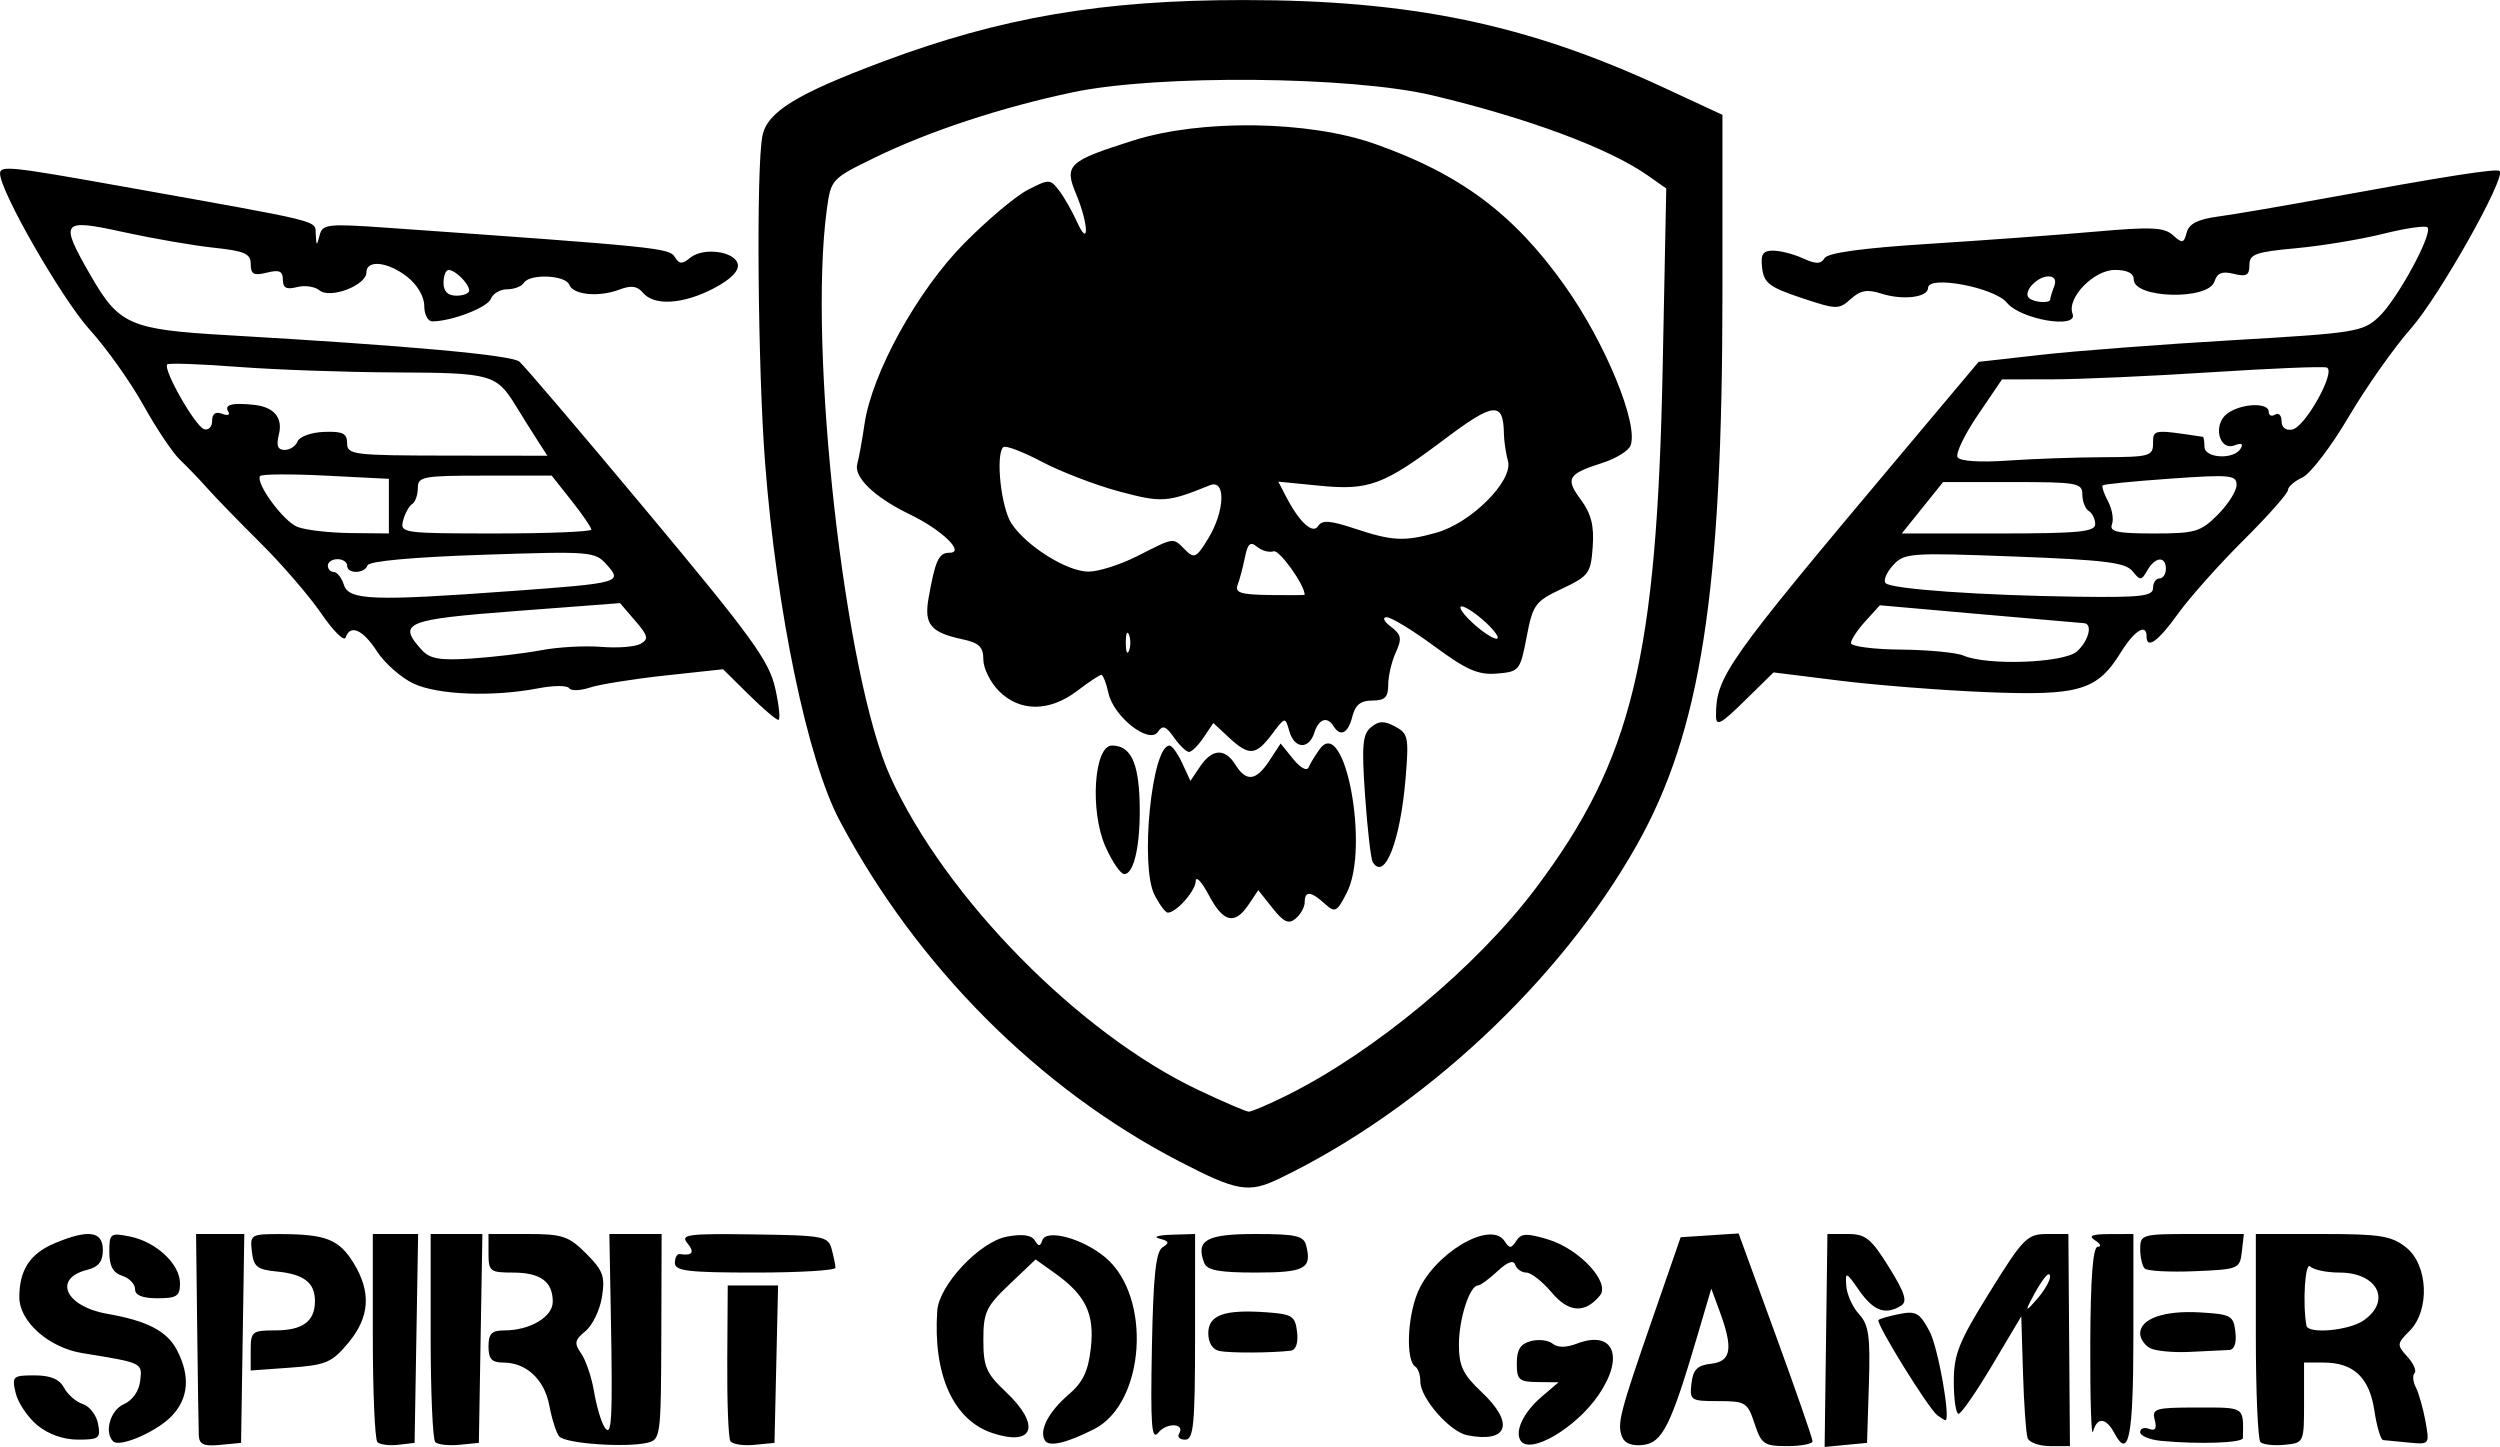 <svg width="188.37mm" height="109.02mm" version="1.1" viewBox="0 0 188.37 109.02" xmlns="http://www.w3.org/2000/svg">
 <g transform="translate(224.21 -2.572)">
  <path d="m-215.69 111.17c-0.685-0.685-0.205-2.348 0.806-2.792 0.659-0.289 1.148-0.987 1.238-1.765 0.159-1.37 0.222-1.34-4.372-2.089-2.518-0.411-4.736-2.379-4.736-4.204 0-2.068 0.81-3.298 2.687-4.082 2.528-1.056 3.608-0.902 3.608 0.516 0 0.868-0.326 1.283-1.176 1.496-2.615 0.656-1.651 2.766 1.515 3.317 3.013 0.524 4.507 1.306 5.252 2.746 1.002 1.937 0.872 3.601-0.386 4.936-1.13 1.199-3.943 2.417-4.438 1.921zm6.459-0.454c-0.02-0.483-0.075-4.092-0.121-8.021l-0.084-7.143 3.634 9e-5 -0.122 7.869-0.122 7.869-1.574 0.152c-1.243 0.12-1.582-0.033-1.611-0.726zm13.457 0.516c-0.19-0.19-0.345-3.795-0.345-8.012v-7.667h3.414l-0.133 7.869-0.133 7.869-1.229 0.143c-0.676 0.079-1.384-0.012-1.574-0.202zm4.359 4.8e-4c-0.19-0.19-0.346-3.796-0.346-8.013v-7.667h3.898l-0.133 7.869-0.133 7.869-1.47 0.144c-0.809 0.079-1.626-0.012-1.816-0.202zm9.342-0.426c-0.22-0.266-0.554-1.307-0.742-2.312-0.371-1.984-1.733-3.257-3.485-3.257-0.854 0-1.103-0.274-1.103-1.211 0-0.962 0.244-1.211 1.188-1.211 1.938 0 3.655-1.015 3.655-2.16 0-1.52-0.927-2.198-3.002-2.198-1.722 0-1.84-0.093-1.84-1.453v-1.453h2.943c2.634 0 3.098 0.155 4.418 1.475 1.275 1.275 1.436 1.718 1.188 3.269-0.158 0.986-0.717 2.145-1.242 2.574-0.82 0.671-0.865 0.91-0.318 1.695 0.35 0.503 0.784 1.79 0.964 2.861 0.18 1.071 0.53 2.269 0.78 2.663 0.559 0.884 0.633-0.432 0.483-8.605l-0.109-5.932h3.938l-0.024 7.749c-0.024 7.543-0.052 7.755-1.074 7.986-1.67 0.378-6.177 0.05-6.616-0.481zm12.894 0.346c-0.148-0.239-0.253-2.975-0.233-6.08l0.036-5.646h3.794l-0.136 5.932-0.136 5.932-1.528 0.148c-0.841 0.082-1.649-0.047-1.797-0.287zm23.703-0.041c-0.462-0.748 0.264-2.157 1.782-3.459 1.082-0.928 1.48-1.759 1.676-3.501 0.292-2.59-0.383-3.993-2.721-5.657l-1.441-1.026-1.968 1.873c-1.767 1.681-1.968 2.11-1.968 4.191 0 2.022 0.217 2.522 1.695 3.916 2.653 2.502 2.126 4.138-1.001 3.106-2.952-0.974-4.497-4.393-4.168-9.224 0.132-1.932 3.2-5.198 5.245-5.581 1.16-0.218 1.847-0.126 2.098 0.279 0.295 0.478 0.414 0.479 0.572 3e-3 0.297-0.892 3.052-0.146 4.757 1.289 3.523 2.965 2.997 10.974-0.85 12.931-2.074 1.055-3.399 1.363-3.709 0.861zm35.834 0c-0.449-0.726 0.241-2.147 1.61-3.315l1.257-1.072-1.574-0.017c-1.408-0.016-1.574-0.165-1.574-1.414 0-1.031 0.278-1.469 1.064-1.675 0.585-0.153 1.322-0.065 1.636 0.196 0.373 0.31 1.01 0.308 1.837-7e-3 2.749-1.045 3.603 0.966 1.637 3.855-1.713 2.517-5.205 4.561-5.893 3.448zm7.651-0.281c-0.382-0.995-0.186-1.754 2.319-8.983l2.097-6.053 4.365-0.286 2.79 7.649c1.535 4.207 2.786 7.812 2.781 8.012-5e-3 0.2-0.864 0.363-1.909 0.363-1.741 0-1.946-0.141-2.459-1.695-0.529-1.602-0.678-1.695-2.733-1.695-2.086 0-2.167-0.054-2.021-1.332 0.12-1.046 0.439-1.365 1.485-1.485 1.519-0.175 1.674-1.141 0.633-3.963l-0.625-1.695-1.071 3.632c-1.971 6.684-2.613 7.973-4.057 8.144-0.846 0.1-1.405-0.115-1.596-0.613zm15.368-7.256 0.105-8.023h1.542c1.333 0 1.752 0.338 3.094 2.497 1.201 1.931 1.409 2.588 0.92 2.898-1.163 0.738-2.077 0.411-3.151-1.126-1.01-1.446-1.061-1.464-0.984-0.355 0.045 0.643 0.477 1.601 0.961 2.127 0.739 0.804 0.857 1.654 0.742 5.327l-0.138 4.37-3.196 0.307zm15.19 7.352c-0.12-0.333-0.277-2.533-0.348-4.888l-0.13-4.283-2.179 3.664c-1.198 2.015-2.343 3.67-2.542 3.678-0.2 8e-3 -0.363-1.073-0.363-2.402 0-2.091 0.364-3.002 2.712-6.779 2.531-4.072 2.819-4.364 4.317-4.364h1.605l0.058 7.99 0.058 7.99h-1.485c-0.817 0-1.583-0.272-1.703-0.605zm1.694-12.16c-8e-3 -0.578-0.649 0.227-1.489 1.87-0.389 0.761-0.282 0.724 0.5-0.175 0.548-0.629 0.993-1.391 0.988-1.695zm4.857 11.81c-0.646-1.207-1.312-1.262-1.623-0.135-0.129 0.466-0.222-2.476-0.207-6.537 0.018-5.043 0.197-7.387 0.562-7.392 0.294-4e-3 0.208-0.219-0.192-0.477-0.541-0.349-0.266-0.471 1.077-0.477l1.803-7e-3 -2e-3 7.729c-2e-3 7.533-0.346 9.3-1.418 7.297zm3.503 0.561c-0.866-0.084-1.574-0.379-1.574-0.657 0-0.278 0.302-0.389 0.672-0.248 0.471 0.181 0.599-0.021 0.428-0.675-0.224-0.856 0.039-0.932 3.202-0.932 3.629 0 3.483-0.098 3.44 2.3-7e-3 0.371-3.333 0.485-6.168 0.211zm7.488 0.094c-0.19-0.19-0.346-3.796-0.346-8.013v-7.667h5.019c4.345 0 5.191 0.135 6.295 1.004 1.673 1.316 1.819 4.748 0.268 6.3-0.961 0.961-0.969 1.051-0.164 1.94 0.464 0.513 0.707 1.068 0.541 1.235-0.167 0.167-0.121 0.656 0.101 1.087s0.546 1.576 0.721 2.544c0.316 1.752 0.31 1.76-1.268 1.605-0.872-0.086-1.735-0.17-1.919-0.187-0.183-0.017-0.481-1.017-0.662-2.222-0.374-2.495-1.564-3.619-3.833-3.62l-1.466-9.7e-4v3.027c0 3.017-5e-3 3.028-1.47 3.171-0.809 0.079-1.626-0.012-1.816-0.202zm7.779-9.17c2.12-1.485 1.045-3.604-1.829-3.604-0.959 0-1.95-0.207-2.203-0.46-0.381-0.381-0.579 2.76-0.282 4.455 0.116 0.659 3.217 0.378 4.314-0.391zm-175.29 7.894c-0.721-0.598-1.453-1.686-1.626-2.419-0.299-1.263-0.226-1.332 1.415-1.332 1.214 0 1.88 0.279 2.231 0.936 0.275 0.515 0.913 1.067 1.416 1.226s1.018 0.828 1.144 1.486c0.209 1.092 0.078 1.195-1.52 1.193-1.097-1e-3 -2.237-0.407-3.06-1.09zm83.985-5.828c0.105-5.476 0.296-7.26 0.811-7.578 0.537-0.332 0.487-0.463-0.245-0.651-0.505-0.129-0.106-0.26 0.886-0.291l1.803-0.056-2e-3 7.748c-2e-3 6.626-0.11 7.748-0.742 7.748-0.407 0-0.617-0.199-0.466-0.443 0.492-0.797-0.927-0.873-1.562-0.084-0.508 0.631-0.595-0.515-0.482-6.393zm23.756 6.585c-1.31-0.259-3.527-2.794-3.527-4.032 0-0.497-0.172-1.009-0.383-1.139-0.705-0.436-0.618-3.592 0.151-5.516 1.189-2.973 5.527-5.566 6.579-3.933 0.366 0.569 0.5 0.565 0.878-0.022 0.371-0.576 0.775-0.595 2.386-0.112 2.376 0.712 4.73 3.253 3.918 4.231-1.142 1.376-2.354 1.295-3.648-0.244-0.688-0.817-1.54-1.486-1.894-1.486-0.354 0-0.731-0.263-0.838-0.585-0.129-0.387-0.582-0.224-1.342 0.484-0.631 0.588-1.289 1.069-1.463 1.069-0.627 0-1.439 2.51-1.439 4.445 0 1.641 0.295 2.256 1.73 3.61 2.486 2.344 1.972 3.842-1.108 3.232zm35.44-1.489c-0.659-0.47-4.677-6.963-4.45-7.191 0.097-0.097 0.815-0.303 1.594-0.457 1.237-0.245 1.525-0.076 2.263 1.327 0.65 1.234 1.615 6.723 1.175 6.684-0.046-4e-3 -0.309-0.168-0.583-0.363zm-127.1-4.898c0-1.427 0.103-1.511 1.84-1.511 2.083 0 3.002-0.679 3.002-2.217 0-1.386-0.838-2.027-2.907-2.223-1.439-0.137-1.716-0.36-1.846-1.492-0.148-1.29-0.081-1.331 2.179-1.325 3.394 0.01 4.385 0.401 5.474 2.164 1.359 2.2 1.236 4.09-0.395 6.043-1.229 1.472-1.675 1.662-4.358 1.856l-2.989 0.216zm73 0.043c-0.525-0.106-0.847-0.616-0.847-1.338 0-1.377 1.199-1.808 4.397-1.579 1.93 0.138 2.155 0.284 2.293 1.485 0.096 0.83-0.087 1.361-0.484 1.408-1.425 0.171-4.565 0.185-5.359 0.024zm70.095-0.226c-0.4-0.224-0.727-0.715-0.727-1.092 0-1.113 1.791-1.748 4.494-1.592 2.356 0.136 2.538 0.237 2.681 1.478 0.098 0.848-0.079 1.341-0.484 1.356-0.351 0.013-1.672 0.077-2.937 0.141-1.265 0.064-2.627-0.067-3.027-0.291zm-151.81-4.442c0-0.382-0.436-0.832-0.968-1.001-0.69-0.219-0.969-0.733-0.969-1.788 0-1.408 0.076-1.465 1.55-1.171 1.977 0.395 3.776 2.076 3.776 3.527 0 0.964-0.244 1.126-1.695 1.126-1.148 0-1.695-0.224-1.695-0.694zm40.677-1.97c0-0.4 0.163-0.701 0.363-0.669 0.955 0.151 1.153-0.123 0.586-0.807-0.556-0.67-0.028-0.742 4.983-0.672 5.285 0.073 5.621 0.137 5.883 1.113 0.153 0.57 0.281 1.199 0.284 1.399 4e-3 0.2-2.717 0.363-6.046 0.363-5.058 0-6.053-0.119-6.053-0.726zm39.883 0c-0.659-1.717 0.161-2.179 3.869-2.179 3.013 0 3.626 0.136 3.81 0.847 0.458 1.764-0.085 2.058-3.794 2.058-2.759 0-3.672-0.171-3.885-0.726zm70.867 0.423c-0.188-0.188-0.342-0.85-0.342-1.472 0-1.09 0.137-1.13 3.906-1.13h3.906l-0.153 1.332c-0.149 1.297-0.243 1.335-3.564 1.472-1.876 0.077-3.565-0.014-3.753-0.202zm-72.764-8.084c-10.583-5.491-19.756-14.698-25.571-25.666-2.418-4.561-4.752-15.753-5.617-26.938-0.554-7.159-0.678-22.276-0.203-24.652 0.362-1.81 2.541-3.154 9.096-5.608 8.903-3.333 16.511-4.63 27.164-4.63 12.609 0 21.362 1.82 31.597 6.571l4.479 2.079-4.1e-4 13.471c-4.9e-4 22.516-1.627 32.984-6.456 41.557-5.77 10.244-16.135 19.916-26.91 25.112-2.337 1.127-3.187 0.981-7.579-1.298zm8.154-4.978c6.619-3.299 14.285-9.685 18.736-15.608 7.258-9.658 9.116-17.308 9.555-39.35l0.266-13.361-1.393-0.979c-2.923-2.054-9.021-4.323-16.229-6.037-6.098-1.45-20.684-1.579-27.052-0.24-5.407 1.137-10.851 2.931-14.946 4.924-3.279 1.596-3.316 1.636-3.627 3.9-1.436 10.475 1.342 35.225 4.803 42.798 4.167 9.116 14.21 19.316 23.212 23.574 1.864 0.882 3.56 1.611 3.769 1.621 0.209 0.01 1.516-0.549 2.905-1.242zm-1.11-14.098-1.071-1.35-0.732 1.09c-1.047 1.559-1.905 1.351-3.002-0.726-0.527-0.999-0.968-1.468-0.98-1.044-0.021 0.745-1.465 2.375-2.105 2.375-0.172 0-0.621-0.599-0.998-1.332-1.115-2.167-0.206-11.259 1.126-11.259 0.191 0 0.624 0.599 0.962 1.332l0.615 1.332 0.733-1.09c0.906-1.348 1.871-1.392 2.664-0.121 0.818 1.309 1.55 1.218 2.557-0.319l0.843-1.287 0.943 1.166c0.544 0.673 1.038 0.939 1.167 0.629 0.123-0.295 0.502-0.918 0.843-1.383 1.885-2.578 3.769 7.475 2.031 10.836-0.759 1.469-0.88 1.527-1.669 0.813-1.045-0.946-1.501-0.977-1.501-0.103 0 0.367-0.305 0.92-0.677 1.229-0.537 0.446-0.899 0.282-1.748-0.788zm-12.59-4.634c-1.185-2.678-0.863-7.612 0.496-7.612 1.384 0 1.995 1.236 2.081 4.209 0.09 3.151-0.401 5.476-1.157 5.476-0.276 0-0.915-0.933-1.419-2.073zm20.143 1.175c-0.141-0.228-0.4-2.466-0.576-4.973-0.268-3.816-0.197-4.661 0.439-5.188 0.594-0.493 0.991-0.506 1.824-0.06 0.986 0.528 1.044 0.818 0.785 3.919-0.396 4.727-1.579 7.744-2.471 6.302zm-14.975-9.392c-0.612-0.873-0.853-0.958-1.212-0.427-0.654 0.966-3.335-1.132-3.727-2.916-0.166-0.758-0.409-1.378-0.539-1.378-0.13 0-0.95 0.545-1.823 1.211-2.07 1.579-4.311 1.587-5.876 0.022-0.654-0.654-1.189-1.726-1.189-2.383 0-0.955-0.315-1.261-1.574-1.531-2.402-0.514-2.903-1.122-2.554-3.099 0.503-2.849 0.766-3.421 1.572-3.421 1.217 0-0.551-1.714-2.984-2.891-2.667-1.291-4.241-2.804-3.959-3.805 0.125-0.445 0.37-1.79 0.543-2.989 0.555-3.826 3.972-10.033 7.488-13.601 1.739-1.765 3.909-3.593 4.822-4.062 1.597-0.82 1.686-0.818 2.351 0.052 0.38 0.497 0.987 1.558 1.348 2.357 0.935 2.07 0.886 0.185-0.054-2.064-0.929-2.222-0.629-2.504 4.324-4.068 5.104-1.612 13.182-1.496 18.164 0.26 6.468 2.28 10.49 5.284 14.337 10.708 3.05 4.301 5.561 10.414 4.942 12.028-0.151 0.393-1.106 0.98-2.124 1.306-2.617 0.837-2.81 1.166-1.625 2.768 0.786 1.063 1.011 1.956 0.897 3.554-0.143 2.001-0.288 2.199-2.315 3.156-2.028 0.958-2.193 1.184-2.663 3.635-0.487 2.539-0.551 2.618-2.231 2.759-1.415 0.119-2.275-0.256-4.723-2.058-1.646-1.212-3.265-2.196-3.597-2.188-0.342 0.009-0.201 0.321 0.325 0.718 0.792 0.6 0.846 0.885 0.363 1.944-0.311 0.683-0.566 1.776-0.566 2.429 0 0.942-0.249 1.188-1.201 1.188-0.878 0-1.283 0.326-1.505 1.211-0.316 1.26-0.895 1.558-1.409 0.726-0.479-0.776-1.121-0.562-1.453 0.484-0.412 1.3-1.508 1.229-1.888-0.121-0.306-1.089-0.307-1.089-1.308 0.242-1.214 1.615-1.722 1.653-3.242 0.242l-1.173-1.09-0.733 1.09c-0.403 0.599-0.897 1.09-1.099 1.09s-0.71-0.49-1.13-1.09zm-3.392-7.748c-0.134-0.333-0.244-0.061-0.244 0.605 0 0.666 0.11 0.938 0.244 0.605 0.134-0.333 0.134-0.878 0-1.211zm26.62-1.156c-0.763-0.657-1.496-1.085-1.63-0.952s0.382 0.78 1.145 1.436c0.763 0.657 1.496 1.085 1.63 0.952 0.133-0.133-0.382-0.78-1.145-1.436zm-13.382-1.851c0-0.742-1.912-3.419-2.34-3.276-0.329 0.11-0.889-0.043-1.246-0.339-0.509-0.422-0.706-0.25-0.918 0.802-0.149 0.737-0.395 1.666-0.548 2.066-0.225 0.589 0.227 0.734 2.387 0.765 1.466 0.022 2.665 0.013 2.665-0.019zm-12.59-2.926c2.823-1.431 2.64-1.407 3.589-0.458 0.68 0.68 0.846 0.599 1.728-0.847 1.267-2.077 1.346-4.516 0.132-4.023-3.213 1.302-3.61 1.33-6.819 0.473-1.776-0.474-4.407-1.484-5.848-2.245-1.44-0.761-2.748-1.254-2.905-1.096-0.591 0.591-0.165 4.55 0.618 5.745 1.111 1.695 4.134 3.599 5.77 3.633 0.741 0.016 2.423-0.516 3.737-1.182zm22.507-1.751c2.611-0.725 5.799-3.907 5.401-5.391-0.161-0.599-0.298-1.526-0.306-2.058-0.036-2.46-0.751-2.396-4.465 0.399-4.623 3.479-5.705 3.879-9.482 3.504l-3.052-0.303 0.572 1.106c1.016 1.963 2.029 2.892 2.437 2.232 0.283-0.457 0.894-0.415 2.699 0.184 2.884 0.958 3.759 1.005 6.197 0.328zm21.076 13.788c0-2.953 0.704-3.949 13.889-19.642l5.899-7.021 4.754-0.535c2.615-0.294 9.113-0.789 14.439-1.099 9.21-0.537 9.747-0.622 10.952-1.745 1.385-1.29 4.116-6.313 3.673-6.756-0.151-0.151-1.652 0.068-3.334 0.488-1.682 0.42-4.639 0.909-6.57 1.087-3.057 0.281-3.511 0.446-3.511 1.274 0 0.766-0.23 0.894-1.178 0.656-0.874-0.219-1.249-0.071-1.455 0.577-0.453 1.427-6.084 1.285-6.084-0.154 0-0.47-0.488-0.717-1.418-0.717-1.597 0-3.645 2.118-3.191 3.3 0.452 1.178-3.904 0.446-4.95-0.832-0.944-1.153-5.937-2.092-5.937-1.117 0 0.721-1.911 0.953-3.533 0.428-1.047-0.338-1.566-0.246-2.291 0.41-0.893 0.808-1.067 0.804-3.731-0.086-2.396-0.801-2.816-1.121-2.947-2.245-0.122-1.044 0.047-1.312 0.825-1.312 0.538 0 1.548 0.26 2.246 0.578 0.992 0.452 1.348 0.448 1.637-0.019 0.244-0.395 2.892-0.757 7.834-1.07 4.106-0.26 9.751-0.674 12.544-0.92 4.251-0.375 5.207-0.331 5.87 0.269 0.705 0.638 0.818 0.616 1.032-0.201 0.173-0.661 0.834-0.999 2.362-1.206 1.167-0.159 4.628-0.747 7.691-1.307 9.526-1.742 13.309-2.336 13.527-2.122 0.495 0.484-4.558 9.457-6.676 11.854-1.273 1.441-3.39 4.445-4.704 6.676-1.314 2.231-2.88 4.282-3.479 4.557-0.599 0.275-1.09 0.703-1.09 0.95 0 0.247-1.504 1.945-3.343 3.773-1.839 1.828-4.055 4.314-4.925 5.526-1.521 2.118-2.386 2.741-2.386 1.718 0-1.006-0.928-0.423-1.944 1.222-1.774 2.871-3.131 3.272-10.113 2.988-3.356-0.136-8.34-0.526-11.076-0.867l-4.974-0.619-2.168 2.128c-1.823 1.789-2.168 1.969-2.168 1.131zm27.201-4.848c0.888-0.803 1.203-2.086 0.522-2.124-0.2-0.011-3.741-0.319-7.869-0.685l-7.506-0.664-1.09 1.196c-0.599 0.658-1.09 1.402-1.09 1.653 0 0.251 1.689 0.473 3.753 0.491 2.064 0.019 4.189 0.221 4.721 0.45 1.808 0.777 7.585 0.563 8.557-0.317zm5.728-4.767c0-0.4 0.218-0.726 0.484-0.726 0.266 0 0.484-0.327 0.484-0.726 0-0.987-0.812-0.917-1.401 0.121-0.443 0.781-0.53 0.785-1.114 0.056-0.522-0.652-2.087-0.846-8.898-1.104-7.908-0.299-8.304-0.27-9.157 0.673-0.491 0.542-0.735 1.143-0.543 1.336 0.448 0.448 7.165 0.922 14.454 1.02 4.769 0.064 5.69-0.041 5.69-0.65zm-4.358-4.814c0-0.384-0.218-0.832-0.484-0.997-0.266-0.165-0.484-0.722-0.484-1.239 0-0.873-0.376-0.94-5.246-0.94h-5.246l-3.113 3.874h7.287c6.021 0 7.287-0.121 7.287-0.698zm9.238-0.718c0.779-0.779 1.415-1.787 1.415-2.241 0-0.748-0.472-0.793-4.963-0.476-2.73 0.192-5.036 0.42-5.124 0.505-0.088 0.086 0.092 0.627 0.4 1.203 0.308 0.576 0.442 1.358 0.297 1.736-0.213 0.555 0.397 0.689 3.148 0.689 3.125 0 3.531-0.119 4.827-1.415zm-8.633-4.331c3.504-0.013 3.753-0.083 3.753-1.047 0-1.053 7e-3 -1.054 3.753-0.488 0.067 0.01 0.121 0.345 0.121 0.745 0 0.871 2.195 1 2.714 0.16 0.233-0.377 0.089-0.466-0.431-0.267-1.199 0.46-1.672-1.582-0.555-2.398 1.049-0.767 3.114-0.853 3.114-0.129 0 0.282 0.218 0.378 0.484 0.214 0.266-0.165 0.484 0.056 0.484 0.491 0 0.478 0.32 0.729 0.809 0.634 0.987-0.191 3.333-4.426 2.59-4.673-0.284-0.095-4.194 0.066-8.688 0.356-4.495 0.291-9.883 0.531-11.974 0.534l-3.801 0.006-1.825 2.689c-1.004 1.479-1.689 2.91-1.522 3.179 0.182 0.295 1.683 0.395 3.762 0.25 1.902-0.132 5.148-0.247 7.212-0.255zm-3.995-11.889c0-0.111 0.132-0.547 0.294-0.969 0.187-0.486 0.032-0.766-0.425-0.766-0.862 0-1.929 1.168-1.479 1.618 0.35 0.35 1.61 0.44 1.61 0.116zm-98.067 29.773-1.93-1.906-4.358 0.471c-2.397 0.259-4.953 0.668-5.679 0.909-0.727 0.241-1.43 0.262-1.563 0.046-0.133-0.216-1.173-0.212-2.311 0.008-3.441 0.665-7.598 0.506-9.426-0.361-0.931-0.442-2.163-1.529-2.737-2.415-1.069-1.652-2.024-2.073-2.367-1.044-0.106 0.319-0.932-0.498-1.835-1.816-0.903-1.318-2.959-3.703-4.569-5.301-1.61-1.598-3.41-3.45-4-4.116-0.59-0.666-1.522-1.637-2.071-2.157s-1.791-2.373-2.759-4.116-2.784-4.298-4.036-5.678c-2.092-2.306-6.767-10.441-6.767-11.775 0-0.627 0.742-0.55 9.201 0.962 15.424 2.756 14.523 2.533 14.584 3.605 0.051 0.91 0.077 0.918 0.291 0.085 0.218-0.852 0.577-0.891 5.149-0.569 20.334 1.435 21.197 1.523 21.611 2.193 0.341 0.552 0.561 0.566 1.155 0.072 0.994-0.825 3.41-0.497 3.597 0.489 0.096 0.506-0.554 1.153-1.827 1.816-2.291 1.194-4.483 1.33-5.314 0.33-0.429-0.517-0.892-0.582-1.768-0.249-1.569 0.596-3.498 0.41-3.795-0.366-0.281-0.732-2.982-0.841-3.417-0.137-0.165 0.266-0.729 0.484-1.254 0.484-0.525 0-1.079 0.323-1.23 0.717-0.251 0.655-2.951 1.695-4.416 1.702-0.333 0.002-0.605-0.526-0.605-1.173 0-0.693-0.524-1.587-1.276-2.179-1.457-1.146-3.082-1.323-3.082-0.336 0 0.972-2.734 2.014-3.536 1.349-0.347-0.288-1.109-0.398-1.694-0.245-0.793 0.207-1.064 0.065-1.064-0.557 0-0.649-0.27-0.768-1.211-0.531-0.981 0.246-1.211 0.125-1.211-0.639 0-0.791-0.45-0.991-2.784-1.24-1.531-0.163-4.582-0.69-6.779-1.171-4.722-1.034-4.862-0.856-2.532 3.207 2.171 3.785 2.945 4.126 10.335 4.554 13.639 0.79 21.4 1.494 22.005 1.994 0.348 0.287 4.705 5.405 9.684 11.373 7.836 9.393 9.124 11.171 9.589 13.235 0.295 1.312 0.402 2.385 0.236 2.385s-1.169-0.858-2.231-1.906zm-15.62-3.342c1.26-0.239 3.289-0.351 4.51-0.25 1.221 0.102 2.552-0.002 2.959-0.229 0.634-0.355 0.577-0.603-0.402-1.741l-1.141-1.327-7.861 0.598c-8.322 0.633-8.931 0.884-7.089 2.919 0.62 0.685 1.355 0.814 3.753 0.658 1.64-0.107 4.012-0.39 5.272-0.629zm-2.29-4.453c8.267-0.605 8.414-0.646 7.209-1.996-0.883-0.99-1.191-1.014-9.38-0.739-5.213 0.175-8.532 0.479-8.636 0.791-0.216 0.647-1.541 0.666-1.541 0.022 0-0.266-0.327-0.484-0.726-0.484-0.4 0-0.726 0.218-0.726 0.484s0.203 0.484 0.452 0.484 0.59 0.436 0.759 0.969c0.369 1.162 2.188 1.23 12.59 0.468zm-9.201-6.401v-2.058l-4.769-0.242c-2.623-0.133-4.845-0.118-4.938 0.034-0.339 0.553 1.752 3.401 2.81 3.826 0.598 0.24 2.394 0.45 3.992 0.467l2.905 0.03zm15.254 1.765c0-0.161-0.672-1.142-1.493-2.179l-1.493-1.886h-5.044c-4.67 0-5.044 0.07-5.044 0.94 0 0.517-0.192 1.058-0.426 1.203s-0.541 0.702-0.681 1.239c-0.247 0.946-0.035 0.976 6.963 0.976 3.97 0 7.218-0.132 7.218-0.293zm-4.076-6.751c-0.422-0.653-1.133-1.787-1.58-2.519-1.49-2.438-1.851-2.541-9.085-2.57-3.744-0.015-9.096-0.204-11.893-0.419s-5.189-0.299-5.316-0.186c-0.366 0.327 2.102 4.67 2.773 4.881 0.333 0.105 0.605-0.178 0.605-0.628 0-0.541 0.255-0.721 0.752-0.53 0.431 0.165 0.625 0.084 0.456-0.19-0.31-0.502 0.317-0.66 1.94-0.487 1.521 0.162 2.199 0.971 1.88 2.243-0.209 0.833-0.087 1.155 0.437 1.155 0.4 0 0.839-0.291 0.975-0.646s1.031-0.676 1.989-0.712c1.41-0.053 1.741 0.109 1.741 0.855 0 0.864 0.459 0.921 7.546 0.931l7.546 0.01-0.767-1.187zm-5.125-11.26c0-0.501-1.048-1.55-1.55-1.55-0.213 0-0.387 0.436-0.387 0.969 0 0.646 0.323 0.969 0.968 0.969 0.533 0 0.969-0.174 0.969-0.387z" stroke-width=".484"/>
 </g>
</svg>
